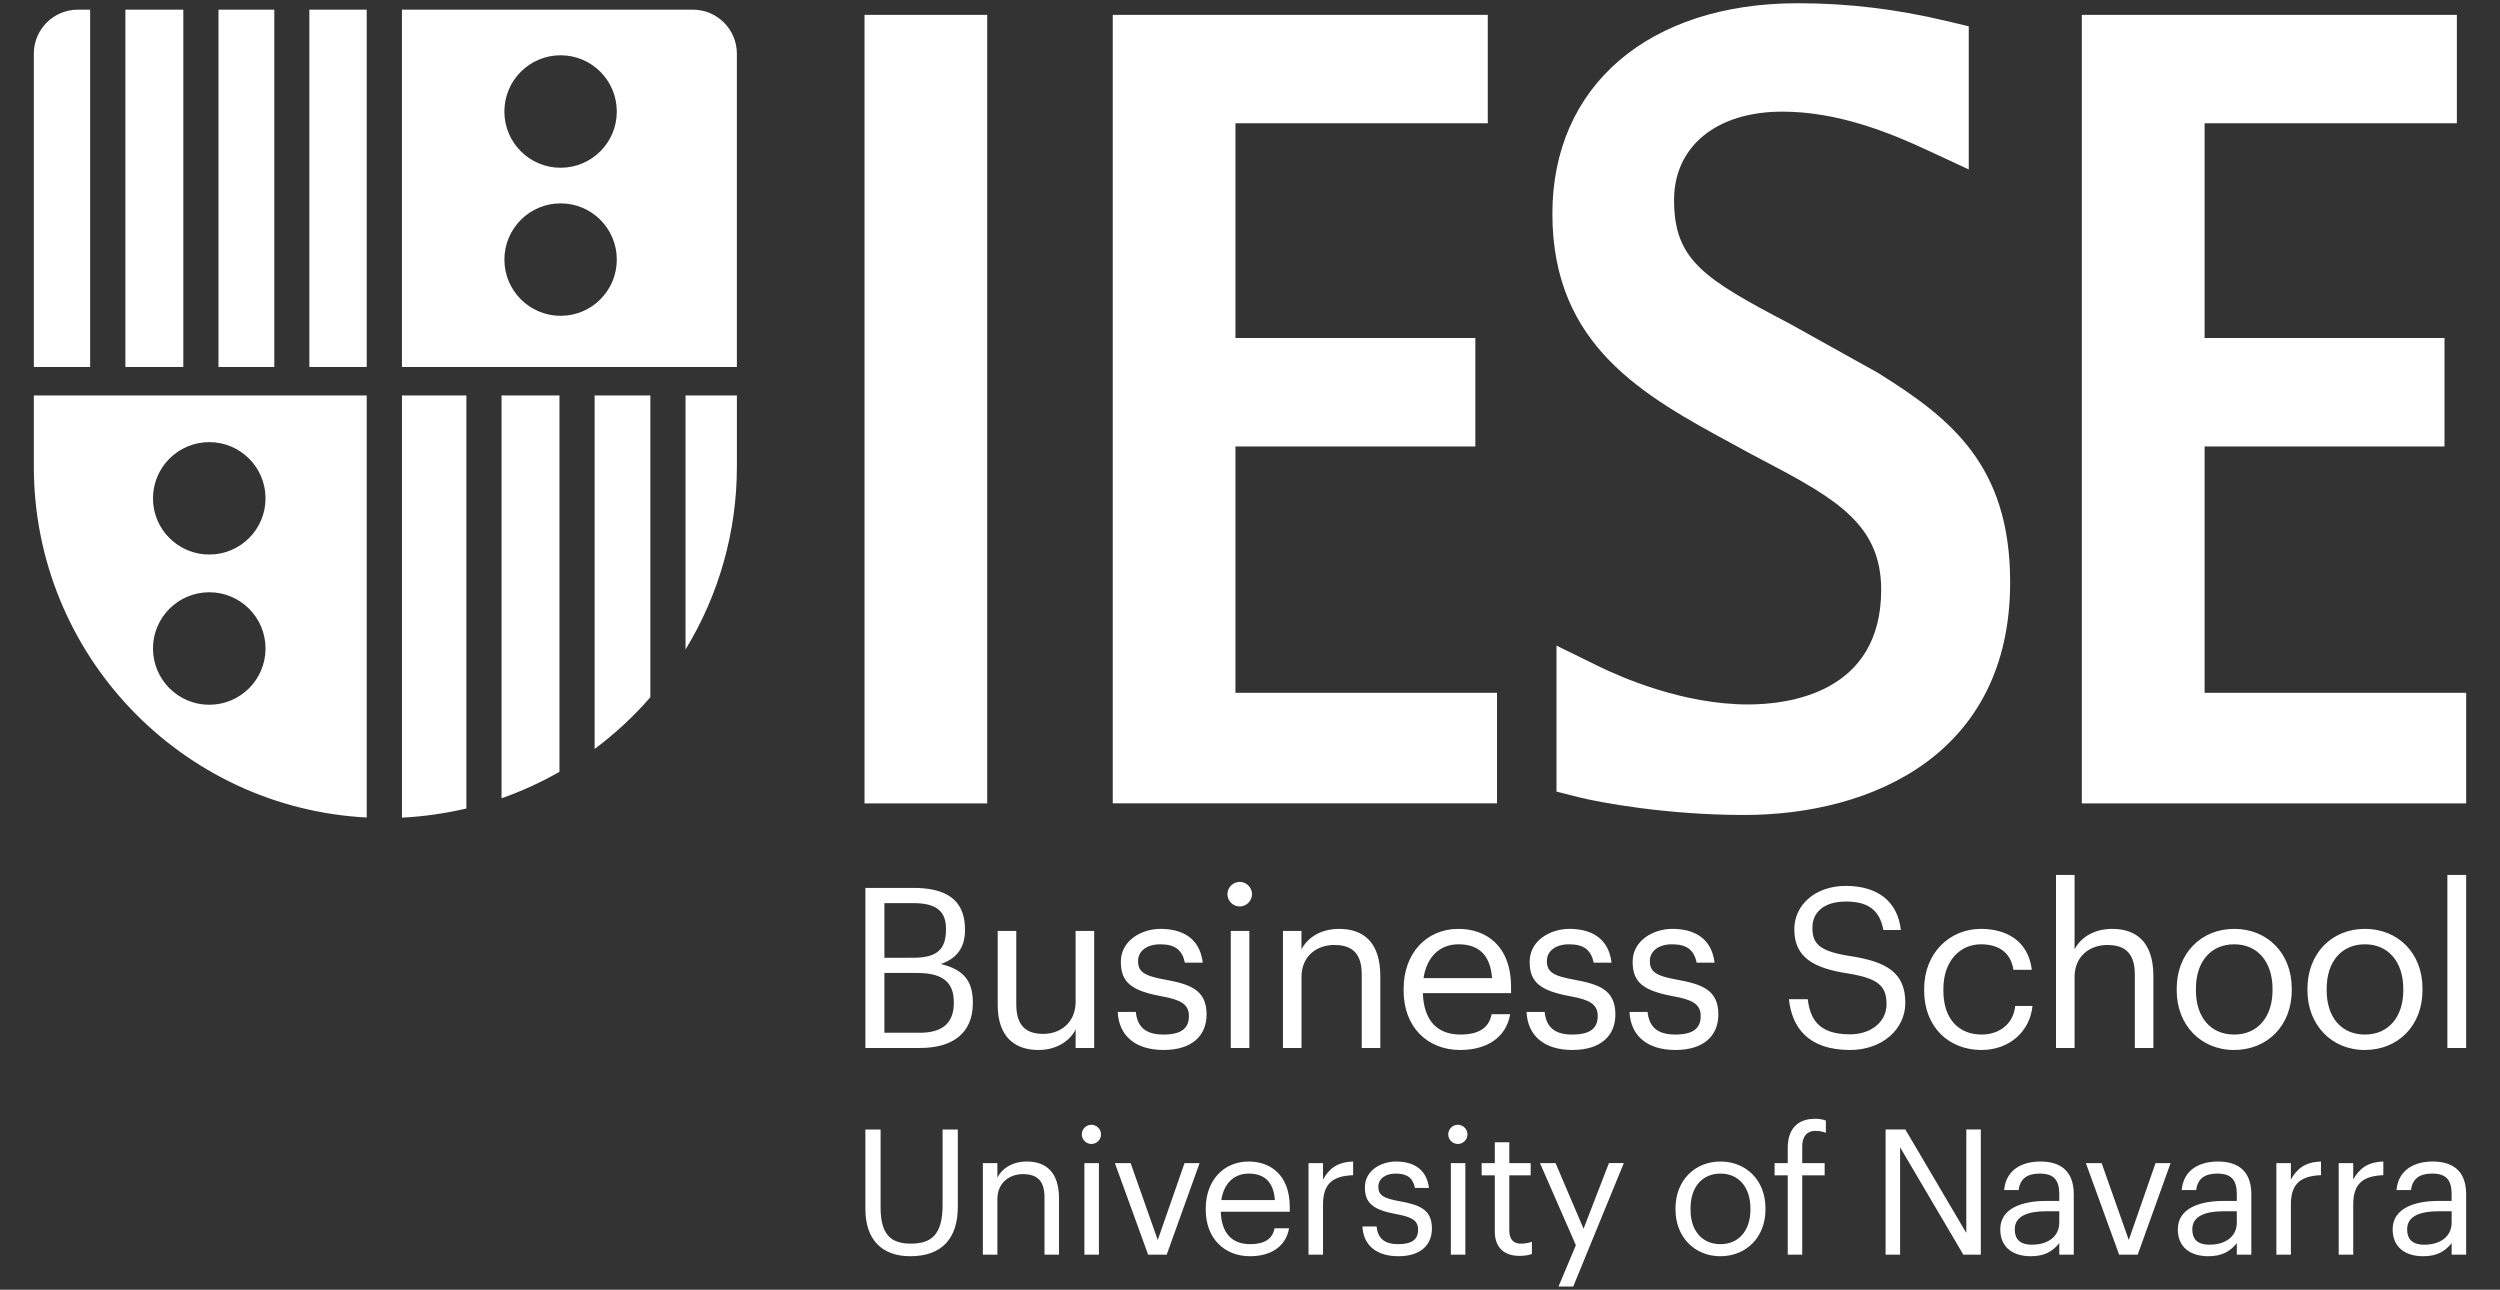 <?xml version="1.0" encoding="utf-8"?>
<!-- Generator: Adobe Illustrator 16.0.0, SVG Export Plug-In . SVG Version: 6.00 Build 0)  -->
<!DOCTYPE svg PUBLIC "-//W3C//DTD SVG 1.1//EN" "http://www.w3.org/Graphics/SVG/1.1/DTD/svg11.dtd">
<svg version="1.1" id="Layer_1" xmlns="http://www.w3.org/2000/svg" xmlns:xlink="http://www.w3.org/1999/xlink" x="0px" y="0px"
	 width="2500px" height="1289.742px" viewBox="0 604.991 2500 1289.742" enable-background="new 0 604.991 2500 1289.742"
	 xml:space="preserve">
<rect x="0" y="604.991" width="2500" height="1289.742" fill="#333333" stroke="none"/>
<g>
	<path fill="#FFFFFF" d="M987.215,619.854H864.523v788.503h122.691L987.215,619.854L987.215,619.854z M2204.602,1297.815v-246.381
		h239.887V942.985h-239.887V728.247h252.262V619.854h-375.039v788.503h384.342v-110.535L2204.602,1297.815z M1877.93,977.841
		l0.117,0.047l-0.412-0.249L1877.93,977.841z"/>
	<path fill="#FFFFFF" d="M1877.93,977.841l0.117,0.047l-0.412-0.249L1877.93,977.841z"/>
	<path fill="#FFFFFF" d="M1733.107,1049.225l18.771,10.235c0.313,0.188,15.268,8.06,15.268,8.06
		c70.691,37.141,114.033,63.162,114.033,127.217c0,103.539-93.02,114.708-133.033,114.708c-64.688,0-126.221-26.748-149.66-38.24
		l-41.994-20.617v145.988l22.258,5.621c19.477,4.979,87.191,17.766,165.238,17.766c128.656,0,266.162-61.106,266.162-232.672
		c0-117.333-59.738-164.171-131.926-209.266l-0.301-0.188l-88.77-49.451c-85.504-44.836-115.094-63.421-115.094-123.399
		c0-53.651,42.492-88.365,108.229-88.365c55.145,0,106.453,20.589,145.033,38.53l41.436,19.26V631.294l-22.672-5.394
		c-49.887-11.885-98.426-17.683-148.314-17.683c-149.037,0-245.389,82.64-245.389,210.499
		C1552.385,951.142,1644.275,1001.027,1733.107,1049.225 M1497.012,1297.817h-261.568v-246.384h239.892V942.988h-239.892V728.247
		h252.337V619.845H1112.75v788.502h384.262V1297.817L1497.012,1297.817z M1026.811,1766.515c-15.069,0-25.233,7.52-29.435,16.098
		v-14.52h-14.521v91.549h14.521v-55.488c0-16.471,12.082-25.047,25.575-25.047c14.718,0,21.542,7.166,21.542,23.283v57.252h14.51
		v-56.203C1059.003,1776.825,1045.717,1766.515,1026.811,1766.515 M1084.403,1859.651h14.51v-91.559h-14.51V1859.651z
		 M942.594,1809.94c0,30.639-11.906,38.686-31.872,38.686c-20.847,0-30.129-10.143-30.129-36.403v-77.734h-15.204v79.488
		c0,30.461,16.263,47.241,44.98,47.241c32.225,0,47.438-18.711,47.438-49.182v-77.547h-15.215L942.594,1809.94L942.594,1809.94z
		 M1091.404,1729.749c-5.291,0.045-9.569,4.322-9.614,9.613c0,5.248,4.366,9.615,9.614,9.615c5.237,0,9.614-4.355,9.614-9.615
		C1100.967,1734.073,1096.693,1729.8,1091.404,1729.749 M1157.75,1844.966l-27.132-76.873h-15.744l33.251,91.559h18.564
		l32.908-91.559h-15.06L1157.75,1844.966z M2128.779,1844.966l-27.143-76.873h-15.766l33.271,91.559h18.555l32.908-91.559h-15.059
		L2128.779,1844.966z M1966.301,1837.954l-60.943-103.477H1885.6v125.174h14.5v-107.346l63.234,107.346h17.477v-125.174h-14.5
		L1966.301,1837.954z M2059.27,1827.614c0,14.188-11.738,22.07-27.15,22.07c-12.789,0-17.342-5.953-17.342-15.412
		c0-13.494,13.492-18.047,31.883-18.047h12.621L2059.27,1827.614z M2040.354,1766.515c-17.693,0-34.318,7.697-36.238,28.533h14.52
		c1.391-11.214,8.412-16.472,21.014-16.472c14.014,0,19.623,6.142,19.623,20.683v6.657h-13.141
		c-23.471,0-45.863,7.166-45.863,28.347c0,18.739,13.451,26.955,30.451,26.955c13.482,0,21.729-4.533,28.553-13.101v11.533h14.498
		v-60.394C2073.77,1773.692,2057.871,1766.515,2040.354,1766.515 M1583.563,1833.743l-28.004-65.649h-15.578l35.887,82.1
		l-17.342,41.312h14.707l50.582-123.423h-14.885L1583.563,1833.743z M1787.725,1753.198v14.896h-13.141v12.237h13.141v79.32h14.498
		v-79.32h22.424v-12.237h-22.424v-16.462c0-9.293,3.869-15.764,13.318-15.764c4.023,0,7.705,0.871,10.33,1.918v-12.238
		c-3.477-1.26-7.154-1.854-10.85-1.752C1796.811,1723.796,1787.725,1734.634,1787.725,1753.198 M1750.428,1814.659
		c0,20.66-11.553,34.496-29.953,34.496c-18.563,0-29.951-13.648-29.951-34.496v-1.41c0-21.012,11.564-34.672,29.951-34.672
		c18.213,0,29.953,13.66,29.953,34.848V1814.659z M1720.475,1766.515c-25.928,0-44.979,19.25-44.979,46.733v1.41
		c0,26.802,18.699,46.56,44.805,46.56c26.094,0,45.156-19.074,45.156-46.734v-1.389
		C1765.457,1785.579,1746.395,1766.515,1720.475,1766.515 M2451.645,1827.614c0,14.188-11.74,22.07-27.152,22.07
		c-12.799,0-17.342-5.953-17.342-15.412c0-13.494,13.482-18.047,31.883-18.047h12.611V1827.614z M2432.727,1766.515
		c-17.684,0-34.33,7.697-36.238,28.533h14.521c1.4-11.214,8.4-16.472,21.012-16.472c14.021,0,19.623,6.142,19.623,20.683v6.657
		h-13.141c-23.461,0-45.854,7.166-45.854,28.347c0,18.739,13.453,26.955,30.441,26.955c13.48,0,21.717-4.533,28.553-13.101v11.533
		h14.51v-60.394C2466.154,1773.692,2450.232,1766.515,2432.727,1766.515 M2353.219,1784.53v-16.438h-14.51v91.559h14.52v-50.25
		c0-22.588,11.721-28.377,30.1-29.248v-13.627C2366.867,1767.044,2358.996,1774.2,2353.219,1784.53 M2290.895,1784.53v-16.438
		h-14.52v91.559h14.52v-50.25c0-22.588,11.721-28.377,30.109-29.248v-13.627C2304.555,1767.044,2296.674,1774.2,2290.895,1784.53
		 M2236.818,1827.614c0,14.188-11.75,22.07-27.152,22.07c-12.787,0-17.352-5.953-17.352-15.412
		c0-13.494,13.482-18.047,31.883-18.047h12.621V1827.614z M2217.891,1766.515c-17.684,0-34.309,7.697-36.227,28.533h14.51
		c1.4-11.214,8.422-16.472,21.021-16.472c14.002,0,19.623,6.142,19.623,20.683v6.657h-13.15c-23.461,0-45.852,7.166-45.852,28.347
		c0,18.739,13.449,26.955,30.449,26.955c13.482,0,21.719-4.533,28.553-13.101v11.533h14.5v-60.394
		C2251.318,1773.691,2235.408,1766.516,2217.891,1766.515 M1509.313,1835.319v-54.988h21.365v-12.238h-21.365v-20.825h-14.5v20.825
		h-13.141v12.238h13.141v56.4c0,14.363,8.037,24.145,24.652,24.145c5.953,0,9.459-0.871,12.445-1.92v-12.227
		c-3.578,1.34-7.379,1.99-11.201,1.918c-7.363,0-11.396-4.387-11.396-13.316 M1450.857,1859.651h14.5v-91.559h-14.5V1859.651z
		 M1323.02,1784.53v-16.438h-14.5v91.559h14.5v-50.25c0-22.588,11.73-28.375,30.119-29.248v-13.627
		C1336.668,1767.044,1328.807,1774.2,1323.02,1784.53 M1221.316,1805.036c2.427-16.283,12.426-26.447,27.309-26.447
		c15.059,0,24.891,7.529,26.27,26.447H1221.316z M1248.625,1766.517c-25.203,0-42.887,19.248-42.887,46.91v1.397
		c0,28.191,18.368,46.394,44.287,46.394c20.67,0,35.885-9.615,39.038-27.992h-14.521c-1.918,10.682-10.152,15.93-24.331,15.93
		c-18.752,0-28.729-11.563-29.435-32.41h68.98v-4.719C1289.758,1779.282,1269.813,1766.517,1248.625,1766.517 M1399.727,1806.239
		c-16.822-2.967-21.375-6.297-21.375-14.521c0-7.882,6.846-13.142,17.342-13.142c11.574,0,17.176,4.377,19.279,14.365h13.98
		c-2.438-19.779-16.615-26.426-33.084-26.426c-14.365,0-30.971,8.731-30.971,25.721c0,15.941,8.037,22.609,31.842,26.965
		c14.197,2.635,21.363,5.789,21.363,15.412c0,9.822-6.117,14.541-19.953,14.541c-14.707,0-20.494-6.834-21.541-17.684h-14.168
		c0.881,18.721,13.99,29.746,35.885,29.746c22.248,0,33.604-11.181,33.604-27.826
		C1431.93,1813.954,1418.645,1809.745,1399.727,1806.239 M1457.859,1729.749c-5.299,0.039-9.584,4.318-9.637,9.615
		c0,5.248,4.377,9.613,9.646,9.613c5.227,0,9.604-4.355,9.604-9.613C1467.422,1734.075,1463.146,1729.8,1457.859,1729.749
		 M2326.678,1595.438v-1.795c0-26.883,14.779-44.349,38.291-44.349c23.285,0,38.314,17.466,38.314,44.566v1.576
		c0,26.426-14.791,44.108-38.314,44.108C2341.219,1639.548,2326.678,1622.083,2326.678,1595.438 M2422.49,1595.21v-1.795
		c0-35.158-24.373-59.553-57.521-59.553s-57.521,24.611-57.521,59.781v1.795c0,34.258,23.928,59.531,57.303,59.531
		S2422.49,1630.599,2422.49,1595.21 M2272.518,1595.438c0,26.426-14.789,44.109-38.291,44.109c-23.74,0-38.313-17.466-38.313-44.109
		v-1.795c0-26.883,14.779-44.349,38.313-44.349c23.295,0,38.291,17.466,38.291,44.566V1595.438z M2291.746,1593.415
		c0-35.157-24.373-59.553-57.521-59.553c-33.156,0-57.529,24.611-57.529,59.781v1.795c0,34.258,23.928,59.531,57.293,59.531
		c33.395,0,57.77-24.371,57.77-59.76L2291.746,1593.415z M1163.371,1639.548c-18.813,0-26.198-8.731-27.536-22.608h-18.118
		c1.119,23.959,17.892,38.021,45.883,38.021c28.449,0,42.979-14.303,42.979-35.563c0-24.859-17.009-30.232-41.186-34.713
		c-21.511-3.808-27.328-8.06-27.328-18.597c0-10.061,8.712-16.791,22.174-16.791c14.778,0,21.945,5.601,24.643,18.367h17.892
		c-3.133-25.295-21.262-33.789-42.315-33.789c-18.367,0-39.619,11.181-39.619,32.887c0,20.382,10.299,28.896,40.739,34.507
		c18.149,3.35,27.34,7.385,27.34,19.707C1188.917,1633.522,1181.076,1639.548,1163.371,1639.548 M2447.371,1652.958h18.783v-173.047
		h-18.783V1652.958z M1239.727,1486.87c-6.767,0.058-12.238,5.523-12.302,12.289c0,6.711,5.591,12.313,12.302,12.313
		c6.699,0,12.3-5.603,12.3-12.302C1252.027,1492.45,1246.426,1486.87,1239.727,1486.87 M1423.52,1583.138
		c3.133-20.847,15.891-33.843,34.941-33.843c19.271,0,31.811,9.636,33.594,33.843H1423.52z M1511.055,1592.058
		c0-41.859-25.514-58.185-52.594-58.185c-32.256,0-54.844,24.611-54.844,59.988v1.783c0,36.072,23.49,59.324,56.627,59.324
		c26.438,0,45.895-12.289,49.918-35.791h-18.564c-2.457,13.657-12.984,20.368-31.125,20.368c-23.969,0-36.734-14.778-37.627-41.442
		h88.209V1592.058z M1230.776,1652.958h18.563v-117.063h-18.563V1652.958z M953.826,1607.968c0,19.498-10.744,29.787-34.039,29.787
		H884.4v-59.804h32.7c25.752,0,36.716,9.418,36.716,29.123L953.826,1607.968z M884.4,1508.101h28.677
		c22.382,0,32.919,7.385,32.919,25.533v0.901c0,19.707-8.961,28.224-32.473,28.224H884.4V1508.101z M940.841,1569.013
		c18.347-6.254,24.155-19.24,24.155-33.813v-0.901c0-31.562-21.688-41.402-51.474-41.402h-48.124v160.063h54.834
		c32.026,0,52.604-14.52,52.604-44.772v-0.881C972.837,1586.468,964.115,1574.591,940.841,1569.013 M1905.316,1607.759
		c0-30.232-18.783-40.978-54.377-46.578c-32.703-4.937-38.531-12.994-38.531-28.677c0-14.998,11.408-25.971,33.365-25.971
		c22.162,0,33.811,8.287,37.639,28.439h17.424c-3.111-28.439-23.035-44.08-55.072-44.08c-30.213,0-51.465,18.772-51.465,43.403
		c0,28.449,19.904,38.978,53.496,44.132c30.463,4.916,38.738,12.538,38.738,30.668c0,18.149-15.898,30.233-36.508,30.233
		c-32.234,0-39.857-16.117-42.314-35.16h-18.795c2.926,27.318,18.348,50.802,61.121,50.802
		C1881.824,1654.972,1905.316,1634.632,1905.316,1607.759 M1718.359,1619.397c0-24.853-16.988-30.234-41.176-34.715
		c-21.51-3.808-27.328-8.06-27.328-18.596c0-10.062,8.732-16.802,22.176-16.802c14.789,0,21.955,5.601,24.643,18.39h17.9
		c-3.133-25.308-21.262-33.813-42.316-33.813c-18.377,0-39.619,11.191-39.619,32.91c0,20.379,10.289,28.883,40.74,34.494
		c18.15,3.35,27.328,7.385,27.328,19.694c0,12.552-7.84,18.587-25.535,18.587c-18.824,0-26.207-8.724-27.557-22.609h-18.1
		c1.121,23.959,17.881,38.031,45.863,38.031c28.459,0,42.98-14.313,42.98-35.574 M1380.313,1652.958v-71.873
		c0-34.02-17.01-47.211-41.186-47.211c-19.26,0-32.256,9.613-37.648,20.566v-18.545h-18.533v117.063h18.543v-70.971
		c0-21.045,15.453-32.027,32.713-32.027c18.813,0,27.547,9.189,27.547,29.787v73.224L1380.313,1652.958z M1615.391,1619.396
		c0-24.85-17.008-30.232-41.184-34.713c-21.512-3.808-27.33-8.06-27.33-18.596c0-10.062,8.713-16.802,22.164-16.802
		c14.791,0,21.957,5.601,24.643,18.39h17.902c-3.133-25.308-21.262-33.813-42.316-33.813c-18.367,0-39.619,11.191-39.619,32.91
		c0,20.379,10.301,28.883,40.738,34.494c18.15,3.35,27.34,7.385,27.34,19.694c0,12.552-7.84,18.587-25.545,18.587
		c-18.813,0-26.197-8.724-27.535-22.609h-18.109c1.109,23.957,17.869,38.031,45.873,38.031
		C1600.861,1654.97,1615.391,1640.657,1615.391,1619.396 M2134.826,1579.757v73.213h18.564v-71.875
		c0-34.021-17.01-47.222-41.186-47.222c-19.26,0-32.256,9.623-37.629,20.576v-74.528h-18.564v173.049h18.564v-70.974
		c0-21.055,15.455-32.026,32.701-32.026C2126.094,1549.97,2134.826,1559.159,2134.826,1579.757 M1094.183,1652.958v-117.063h-18.563
		v70.951c0,21.063-15.672,32.049-32.256,32.049c-18.357,0-27.09-9.189-27.09-29.799v-73.201h-18.565v74.094
		c0,32.256,17.444,44.971,40.729,44.971c18.823,0,31.81-9.594,37.183-20.557v18.566L1094.183,1652.958z M2032.479,1610.892h-17.227
		c-2.012,19.031-17.01,28.656-33.582,28.656c-22.609,0-38.293-15.216-38.293-43.894v-1.805c0-27.535,16.346-44.556,37.607-44.556
		c16.129,0,29.559,6.929,32.475,25.523h18.367c-3.59-29.766-26.428-40.957-50.842-40.957c-31.322,0-56.824,24.166-56.824,59.988
		v1.795c0,36.279,24.6,59.324,57.281,59.324c28.209,0,48.59-18.793,51.049-44.078 M501.536,1403.276
		c20.074-7.049,39.463-15.916,57.925-26.49v-376.349h-57.925V1403.276z M594.63,1353.938c20.376-15.187,39.06-32.521,55.727-51.701
		v-301.8H594.63V1353.938z M401.971,1422.618c22.019-1.1,43.528-4.242,64.406-9.127v-413.054h-64.406V1422.618z M685.526,1254.456
		c33.65-55.095,51.426-118.417,51.358-182.975v-71.044h-51.358V1254.456z M309.373,614.669h57.345v357.318h-57.345V614.669z
		 M218.487,614.669h55.809v357.318h-55.809V614.669z M125.394,614.669h57.925v357.318h-57.925V614.669z M90.15,614.669H77.757
		c-24.287,0.028-43.952,19.74-43.924,44.027l0,0v313.291H90.15V614.669z M209.289,1159.535c-31.084,0-56.317-25.172-56.317-56.172
		c0-31.042,25.233-56.245,56.317-56.245c31.083,0,56.244,25.203,56.244,56.245C265.51,1134.404,240.33,1159.553,209.289,1159.535
		 M209.289,1309.745c-31.087,0-56.295-25.188-56.317-56.274c0-31.042,25.233-56.214,56.317-56.214
		c31.083,0,56.244,25.173,56.244,56.214c0.012,31.067-25.165,56.264-56.234,56.274
		C209.295,1309.745,209.292,1309.745,209.289,1309.745 M33.833,1000.438v71.045c0,187.859,147.441,341.345,332.884,351.022v-422.067
		H33.833z M560.623,772.751c-31.046,0.019-56.228-25.136-56.245-56.182c0-0.011,0-0.021,0-0.031
		c0-31.104,25.161-56.275,56.245-56.275c31.083,0,56.172,25.172,56.172,56.275c0.028,31.018-25.093,56.186-56.11,56.213
		C560.664,772.751,560.643,772.751,560.623,772.751 M560.623,920.805c-31.052,0-56.224-25.173-56.224-56.225
		c0-31.051,25.172-56.224,56.224-56.224c31.017-0.006,56.166,25.134,56.172,56.15c0,0.031,0,0.063,0,0.095
		c0.028,31.011-25.088,56.174-56.1,56.203C560.67,920.806,560.645,920.806,560.623,920.805 M692.962,614.67H401.949v357.317h334.927
		V658.696c0-24.331-19.706-44.026-43.934-44.026"/>
</g>
</svg>
